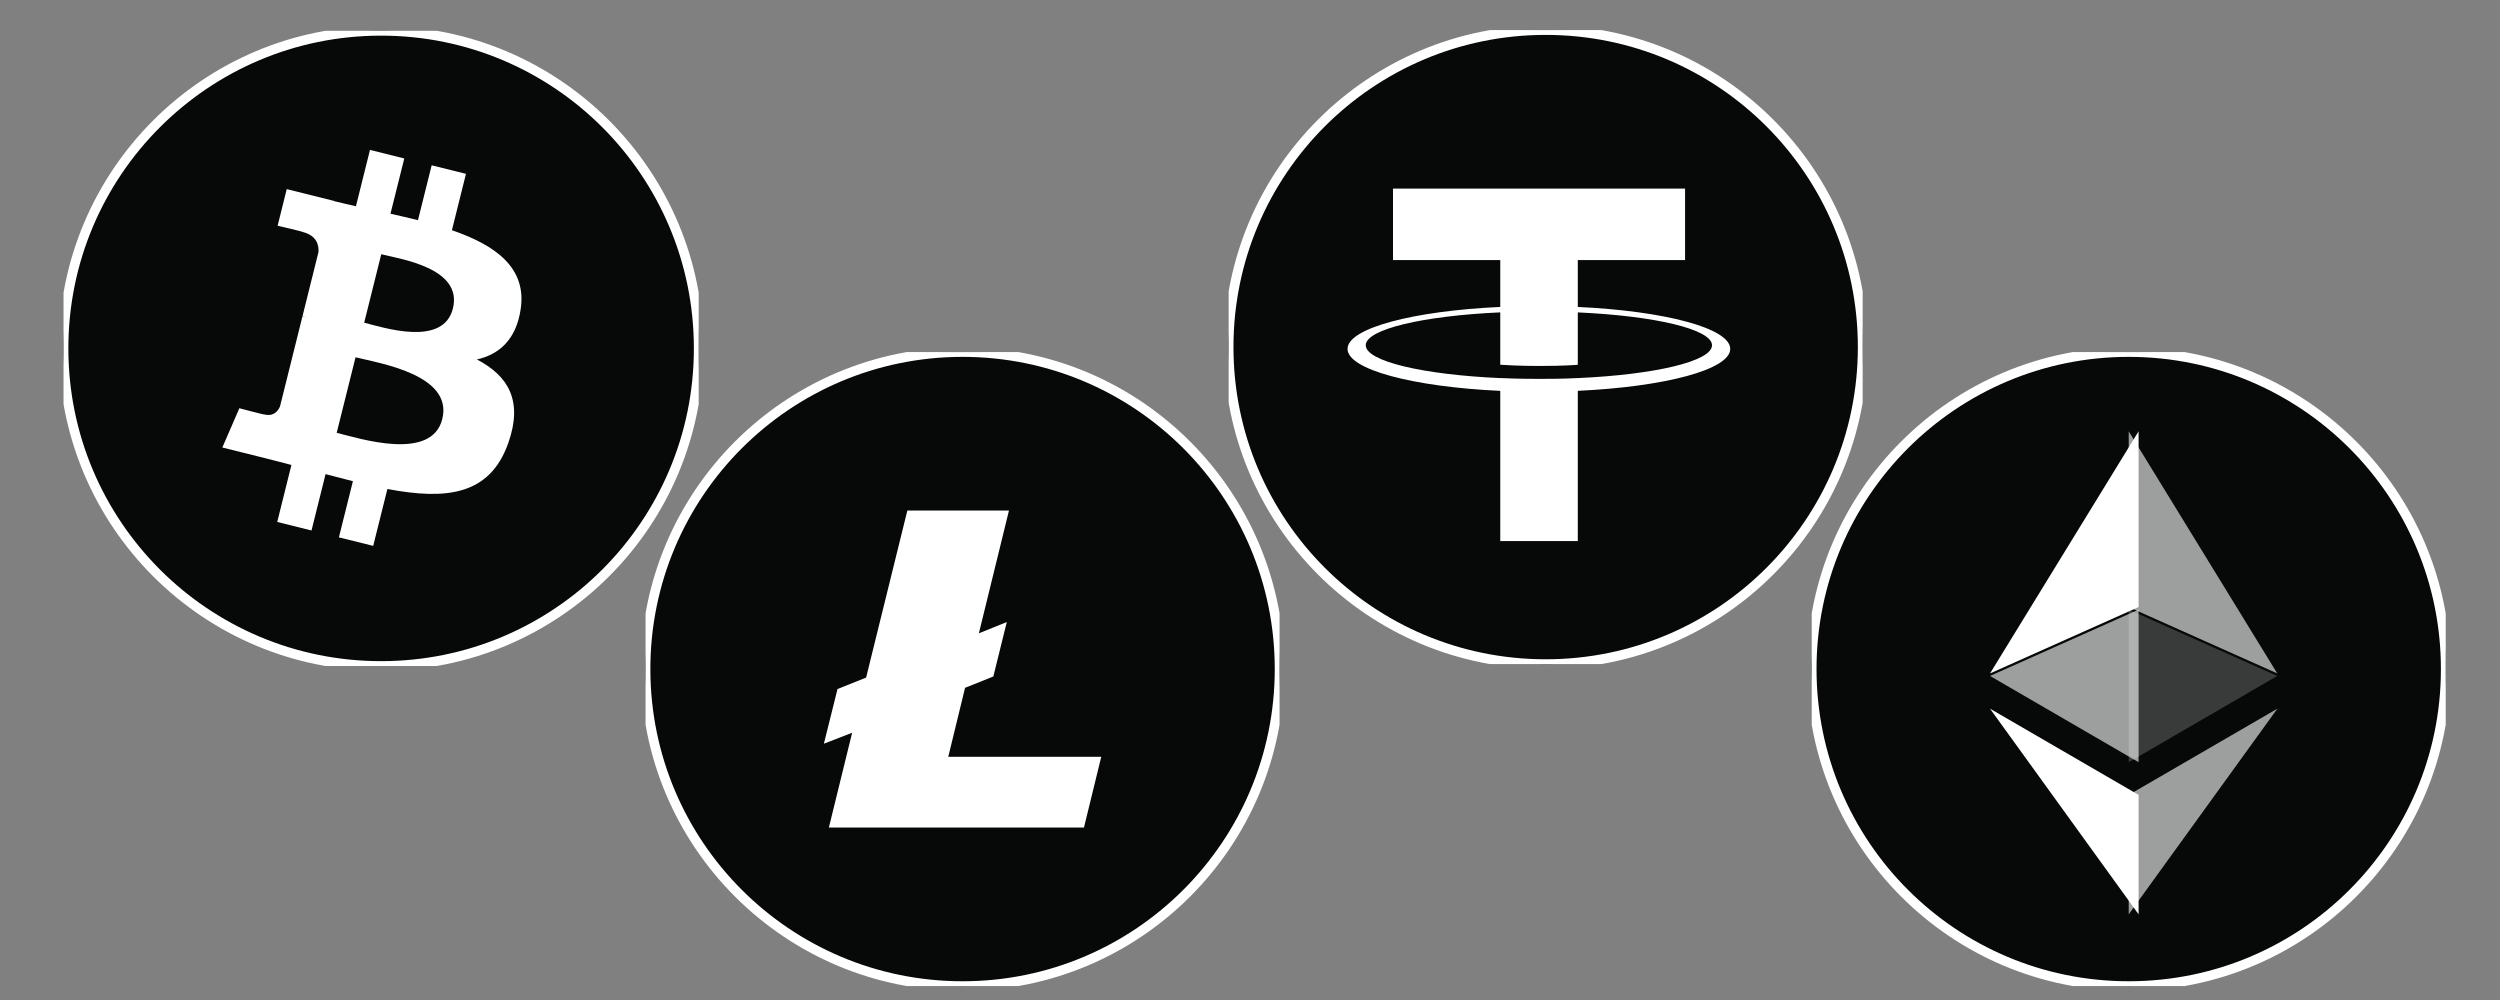 <?xml version="1.0" encoding="UTF-8" standalone="no"?>
<svg
   width="80"
   height="32"
   viewBox="0 0 80 32"
   version="1.1"
   id="svg4"
   sodipodi:docname="Crypto-white 80x32.svg"
   inkscape:version="1.3.2 (091e20e, 2023-11-25)"
   inkscape:export-filename="Crypto log - Color CN.png"
   inkscape:export-xdpi="96"
   inkscape:export-ydpi="96"
   xml:space="preserve"
   xmlns:inkscape="http://www.inkscape.org/namespaces/inkscape"
   xmlns:sodipodi="http://sodipodi.sourceforge.net/DTD/sodipodi-0.dtd"
   xmlns="http://www.w3.org/2000/svg"
   xmlns:svg="http://www.w3.org/2000/svg"><rect x="0" y="0" width="80" height="32" fill="#808080" stroke="none"/><defs
     id="defs8"><inkscape:path-effect
       effect="fillet_chamfer"
       id="path-effect7915"
       is_visible="true"
       lpeversion="1"
       satellites_param="F,0,0,1,0,0,0,1 @ F,0,0,1,0,0,0,1 @ F,0,0,1,0,0,0,1 @ F,0,0,1,0,0,0,1 @ F,0,0,1,0,0,0,1 @ F,0,0,1,0,0,0,1 @ F,0,0,1,0,0,0,1 @ F,0,0,1,0,0,0,1 @ F,0,0,1,0,0,0,1 @ F,0,0,1,0,0,0,1 @ F,0,0,1,0,0,0,1 @ F,0,0,1,0,0,0,1 @ F,0,0,1,0,0,0,1 @ F,0,0,1,0,0,0,1 @ F,0,0,1,0,0,0,1 @ F,0,0,1,0,0,0,1 @ F,0,0,1,0,0,0,1 @ F,0,0,1,0,0,0,1"
       unit="px"
       method="auto"
       mode="F"
       radius="0"
       chamfer_steps="1"
       flexible="false"
       use_knot_distance="true"
       apply_no_radius="true"
       apply_with_radius="true"
       only_selected="false"
       hide_knots="false"
       nodesatellites_param="F,0,0,1,0,0,0,1 @ F,0,0,1,0,0,0,1 @ F,0,0,1,0,0,0,1 @ F,0,0,1,0,0,0,1 @ F,0,0,1,0,0,0,1 @ F,0,0,1,0,0,0,1 @ F,0,0,1,0,0,0,1 @ F,0,0,1,0,0,0,1 @ F,0,0,1,0,0,0,1 @ F,0,0,1,0,0,0,1 @ F,0,0,1,0,0,0,1 @ F,0,0,1,0,0,0,1 @ F,0,0,1,0,0,0,1 @ F,0,0,1,0,0,0,1 @ F,0,0,1,0,0,0,1 @ F,0,0,1,0,0,0,1 @ F,0,0,1,0,0,0,1 @ F,0,0,1,0,0,0,1" /><inkscape:path-effect
       effect="fillet_chamfer"
       id="path-effect25570"
       is_visible="true"
       lpeversion="1"
       satellites_param="F,0,0,1,0,0,0,1 @ F,0,0,1,0,0,0,1 @ F,0,0,1,0,0,0,1 @ F,0,0,1,0,0,0,1 @ F,0,0,1,0,0,0,1 @ F,0,0,1,0,0,0,1 @ F,0,0,1,0,1.693,0,1 @ F,0,0,1,0,1.693,0,1 @ F,0,0,1,0,0,0,1 @ F,0,0,1,0,0,0,1 @ F,0,0,1,0,0,0,1 @ F,0,0,1,0,0,0,1 @ IF,0,0,1,0,0,0,1 @ F,0,0,1,0,1.578,0,1 @ F,0,1,1,0,1.578,0,1 @ F,0,0,1,0,0,0,1 @ F,0,0,1,0,0,0,1"
       unit="px"
       method="auto"
       mode="F"
       radius="0"
       chamfer_steps="1"
       flexible="false"
       use_knot_distance="true"
       apply_no_radius="true"
       apply_with_radius="true"
       only_selected="false"
       hide_knots="false"
       nodesatellites_param="F,0,0,1,0,0,0,1 @ F,0,0,1,0,0,0,1 @ F,0,0,1,0,0,0,1 @ F,0,0,1,0,0,0,1 @ F,0,0,1,0,0,0,1 @ F,0,0,1,0,0,0,1 @ F,0,0,1,0,1.693,0,1 @ F,0,0,1,0,1.693,0,1 @ F,0,0,1,0,0,0,1 @ F,0,0,1,0,0,0,1 @ F,0,0,1,0,0,0,1 @ F,0,0,1,0,0,0,1 @ IF,0,0,1,0,0,0,1 @ F,0,0,1,0,1.578,0,1 @ F,0,1,1,0,1.578,0,1 @ F,0,0,1,0,0,0,1 @ F,0,0,1,0,0,0,1" /><clipPath
       id="clip0_7807_12180"><rect
         width="32"
         height="32"
         fill="#ffffff"
         id="rect267"
         x="0"
         y="0" /></clipPath><clipPath
       id="clip0_7807_10941"><rect
         width="32"
         height="32"
         fill="#ffffff"
         id="rect299"
         x="0"
         y="0" /></clipPath><clipPath
       id="clip0_7807_11986"><rect
         width="32"
         height="32"
         fill="#ffffff"
         id="rect326"
         x="0"
         y="0" /></clipPath><clipPath
       id="clip0_7807_11347"><rect
         width="32"
         height="32"
         fill="#ffffff"
         id="rect402"
         x="0"
         y="0" /></clipPath></defs><sodipodi:namedview
     id="namedview6"
     pagecolor="#ffffff"
     bordercolor="#666666"
     borderopacity="1.0"
     inkscape:pageshadow="2"
     inkscape:pageopacity="0.0"
     inkscape:pagecheckerboard="true"
     showgrid="false"
     width="403px"
     inkscape:zoom="7.832839"
     inkscape:cx="52.02456"
     inkscape:cy="28.342214"
     inkscape:window-width="1920"
     inkscape:window-height="901"
     inkscape:window-x="0"
     inkscape:window-y="0"
     inkscape:window-maximized="0"
     inkscape:current-layer="svg4"
     inkscape:snap-bbox="true"
     inkscape:snap-object-midpoints="true"
     inkscape:snap-intersection-paths="true"
     inkscape:snap-bbox-edge-midpoints="true"
     inkscape:bbox-nodes="true"
     inkscape:snap-bbox-midpoints="true"
     inkscape:bbox-paths="true"
     inkscape:showpageshadow="2"
     inkscape:deskcolor="#d1d1d1" /><path
     id="path1544"
     clip-path="none"
     style="fill:#e0ff0b;fill-rule:evenodd;stroke-width:29.502;stroke-linecap:round;stroke-linejoin:round;stroke-opacity:0.996;paint-order:stroke fill markers"
     d="m -563.798,300.056 a 75,75 0 0 0 -75,75.001 75,75 0 0 0 75,75 75,75 0 0 0 75,-75 75,75 0 0 0 -75,-75.001 z m 2.186,8.914 39.799,66.051 -39.799,23.504 -39.782,-23.528 z m -40.389,73.584 39.786,23.48 39.806,-23.48 -39.819,56.069 z" /><g
     id="g930"
     transform="matrix(0.661,0,0,0.661,-647.562,119.34)"><path
       fill="#231f20"
       d="m 127.329,100.328 v 16.979 c -4.464,0.224 -9.133,0.347 -13.94,0.347 -5.223,0 -10.278,-0.143 -15.087,-0.411 v -13.556 h -0.003 v -3.307 c -26.678,1.284 -46.427,5.897 -46.427,11.392 0,6.491 27.542,11.749 61.518,11.749 33.974,0 61.518,-5.258 61.518,-11.749 -10e-4,-5.576 -20.321,-10.239 -47.579,-11.444 z"
       id="path926"
       style="fill:#e0ff0b;fill-opacity:1" /><path
       fill="#231f20"
       d="M 113.389,-0.001 C 50.767,-0.001 0,50.763 0,113.387 c 0,62.621 50.767,113.39 113.389,113.39 62.622,0 113.388,-50.769 113.388,-113.39 0,-62.624 -50.767,-113.388 -113.388,-113.388 z m 13.938,132.639 v 50.016 H 98.298 V 132.57 c -31.075,-1.798 -54.321,-9.026 -54.321,-17.674 0,-8.646 23.246,-15.873 54.321,-17.674 V 83.207 H 58.779 V 54.179 H 166.85 v 29.028 h -39.523 l 0.002,13.948 c 31.654,1.684 55.474,8.989 55.474,17.741 -0.001,8.754 -23.82,16.06 -55.476,17.742 z"
       id="path928"
       style="fill:#e0ff0b;fill-opacity:1" /></g><g
     style="fill:#e0ff0b;fill-opacity:1"
     id="g957"
     transform="matrix(6.25,0,0,6.25,-643.546,469.618)"><path
       d="M 12,0 C 1.308,0 -4.044,12.926 3.515,20.485 11.074,28.044 24,22.692 24,12 24,5.373 18.627,0 12,0 Z m -0.262,3.678 h 2.584 c 0.227,2.852e-4 0.391,0.217 0.33,0.435 l -2.03,6.918 1.905,-0.582 -0.408,1.385 -1.924,0.56 -1.248,4.214 h 6.676 c 0.227,0.001 0.39,0.219 0.328,0.437 l -0.582,2 c -0.057,0.195 -0.236,0.33 -0.44,0.33 H 6.733 l 1.723,-5.822 -1.906,0.58 0.42,-1.361 c 0.459,-0.255 1.91,-0.58 1.91,-0.58 l 2.422,-8.18 c 0.055,-0.197 0.233,-0.333 0.437,-0.334 z"
       id="path948"
       style="fill:#e0ff0b;fill-opacity:1"
       sodipodi:nodetypes="sssscccccccccccccccccccc" /></g><g
     style="fill:#ffffff;fill-opacity:1"
     id="g976"
     transform="matrix(6.866,0,0,6.866,-1154.515,-157.934)"
     clip-path="none" /><g
     id="g1520"
     transform="matrix(0.911,0,0,0.911,-1376.96,37.352)"><path
       style="fill:#e0ff0b;fill-opacity:1;fill-rule:evenodd;stroke-width:53.407;stroke-linecap:round;stroke-linejoin:round;stroke-opacity:0.996;paint-order:stroke fill markers"
       d="m 856.871,55.639 c -21.318,-3.597 -43.168,-15.182 -59.127,-31.349 -23.096,-23.396 -34.055,-53.786 -31.355,-86.945 3.791,-46.555 37.892,-86.297 83.72,-97.571 12.888,-3.17 29.877,-3.769 43.294,-1.526 44.072,7.369 77.737,38.068 89.42,81.54 2.464,9.168 2.783,12.344 2.757,27.458 -0.024,13.95 -0.44,18.599 -2.265,25.301 -5.61,20.605 -13.709,35.358 -27.188,49.526 -17.06,17.93 -35.189,28.109 -58.707,32.96 -8.739,1.803 -31.444,2.142 -40.548,0.606 z m 14.081,-42.958 c 1.689,-1.055 2.555,-1.055 4.244,0 1.167,0.729 4.291,1.325 6.943,1.325 h 4.821 v -8.388 -8.388 l 7.744,-0.655 c 14.741,-1.248 26.459,-6.956 31.919,-15.55 8.385,-13.198 5.51,-28.733 -6.596,-35.645 -2.316,-1.322 -4.215,-3.062 -4.219,-3.866 -0.004,-0.804 1.414,-3.081 3.151,-5.06 8.49,-9.67 5.895,-24.411 -5.664,-32.171 -5.957,-3.999 -10.404,-5.436 -19.66,-6.353 l -6.676,-0.661 v -8.391 -8.391 h -5.278 c -2.903,0 -5.575,0.481 -5.938,1.068 -0.859,1.389 -4.807,1.389 -4.807,0 0,-0.587 -2.644,-1.068 -5.875,-1.068 h -5.875 v 7.979 7.979 l -13.619,0.299 -13.619,0.299 -0.31,8.147 -0.31,8.147 6.484,0.469 c 10.389,0.752 10.103,-0.053 10.487,29.471 0.181,13.933 0.034,26.921 -0.327,28.864 -0.946,5.088 -3.99,7.685 -9.01,7.685 -4.596,0 -4.752,0.225 -5.947,8.545 -0.38,2.644 -0.928,5.648 -1.218,6.676 -0.484,1.712 0.648,1.869 13.43,1.869 h 13.958 v 8.545 8.545 h 4.821 c 2.652,0 5.776,-0.596 6.943,-1.325 z"
       id="path1182" /><path
       style="fill:#e0ff0b;fill-opacity:1;fill-rule:evenodd;stroke-width:18.882;stroke-linecap:round;stroke-linejoin:round;stroke-opacity:0.996;paint-order:stroke fill markers"
       d="m 870.668,-110.179 4.8e-4,-7.459 2.643,-0.002 2.643,-0.002 v 7.46 7.46 h -2.644 -2.644 z"
       id="path1260" /><path
       style="fill:#e0ff0b;fill-opacity:1;fill-rule:evenodd;stroke-width:18.882;stroke-linecap:round;stroke-linejoin:round;stroke-opacity:0.996;paint-order:stroke fill markers"
       d="m 870.668,-72.291 v -13.813 h 2.812 c 4.9,0 12.355,0.795 15.912,1.698 5.852,1.484 8.689,3.279 10.551,6.674 0.958,1.746 1.105,2.415 1.112,5.035 0.01,3.597 -0.81,5.721 -3.05,7.902 -3.739,3.641 -10.584,5.488 -22.521,6.08 l -4.815,0.238 z"
       id="path1299" /><path
       style="fill:#e0ff0b;fill-opacity:1;fill-rule:evenodd;stroke-width:18.882;stroke-linecap:round;stroke-linejoin:round;stroke-opacity:0.996;paint-order:stroke fill markers"
       d="M 870.668,-33.754 V -47.612 l 6.514,0.222 c 15.477,0.528 22.493,1.996 26.532,5.551 2.708,2.384 3.391,4.001 3.394,8.039 0.002,3.025 -0.111,3.592 -1.028,5.153 -3.267,5.557 -11.12,7.946 -27.953,8.503 l -7.459,0.247 z"
       id="path1338" /><path
       style="fill:#e0ff0b;fill-opacity:1;fill-rule:evenodd;stroke-width:18.882;stroke-linecap:round;stroke-linejoin:round;stroke-opacity:0.996;paint-order:stroke fill markers"
       d="m 870.668,4.557 v -7.956 h 2.644 2.644 v 7.972 7.972 l -1.039,-0.293 c -1.344,-0.38 -2.344,-0.388 -3.399,-0.028 l -0.85,0.29 z"
       id="path1377" /></g><g
     style="fill:none"
     id="g340"
     transform="matrix(0.634,0,0,0.634,20.658,11.266)"><g
       clip-path="url(#clip0_7807_11986)"
       id="g324"><path
         d="M 16,32 C 24.837,32 32,24.837 32,16 32,7.163 24.837,0 16,0 7.163,0 0,7.163 0,16 0,24.837 7.163,32 16,32 Z"
         fill="#bfbbbb"
         id="path320"
         style="fill:#070909;fill-opacity:1;stroke:#ffffff;stroke-width:0.485;stroke-dasharray:none" /><path
         fill-rule="evenodd"
         clip-rule="evenodd"
         d="M 10.427,19.214 9,19.768 9.688,17.009 11.132,16.429 13.213,8 h 5.129 l -1.519,6.196 1.41,-0.571 -0.68,2.75 -1.427,0.571 -0.848,3.483 H 23 L 22.127,24 H 9.252 Z"
         fill="#ffffff"
         id="path322" /></g></g><g
     style="fill:none"
     id="g318"
     transform="matrix(0.634,0,0,0.634,57.975,11.266)"><g
       clip-path="url(#clip0_7807_10941)"
       id="g297"><path
         d="M 16,32 C 24.837,32 32,24.837 32,16 32,7.163 24.837,0 16,0 7.163,0 0,7.163 0,16 0,24.837 7.163,32 16,32 Z"
         fill="#627eea"
         id="path283"
         style="fill:#070909;fill-opacity:1;stroke:#ffffff;stroke-width:0.485;stroke-dasharray:none" /><path
         d="m 16,4 v 8.87 l 7.497,3.35 z"
         fill="#ffffff"
         fill-opacity="0.602"
         id="path285" /><path
         d="M 16.498,4 9,16.22 16.498,12.87 Z"
         fill="#ffffff"
         id="path287" /><path
         d="m 16,22.352 v 6.027 L 23.502,18 Z"
         fill="#ffffff"
         fill-opacity="0.602"
         id="path289" /><path
         d="M 16.498,28.379 V 22.351 L 9,18 Z"
         fill="#ffffff"
         id="path291" /><path
         d="M 16,20.701 23.497,16.348 16,13 Z"
         fill="#ffffff"
         fill-opacity="0.2"
         id="path293" /><path
         d="m 9,16.348 7.498,4.353 V 13 Z"
         fill="#ffffff"
         fill-opacity="0.602"
         id="path295" /></g></g><g
     style="fill:none"
     id="g281"
     transform="matrix(0.105,0,0,0.105,-23.757,-16.928)"><g
       clip-path="url(#clip0_7807_12180)"
       id="g265"
       transform="matrix(6.049,0,0,6.049,245.623,170.613)"><path
         d="M 16,32 C 24.837,32 32,24.837 32,16 32,7.163 24.837,0 16,0 7.163,0 0,7.163 0,16 0,24.837 7.163,32 16,32 Z"
         fill="#f7931a"
         id="path261"
         style="fill:#070909;fill-opacity:1;stroke:#ffffff;stroke-width:0.485;stroke-dasharray:none" /><path
         d="m 23.032,14.02 c 0.314,-2.096 -1.283,-3.223 -3.465,-3.975 l 0.708,-2.84 -1.728,-0.43 -0.69,2.765 C 17.403,9.426 16.937,9.32 16.472,9.214 L 17.167,6.431 15.439,6 14.731,8.839 C 14.355,8.753 13.985,8.669 13.627,8.579 L 13.629,8.57 11.245,7.975 10.785,9.821 c 0,0 1.283,0.294 1.256,0.312 0.7,0.175 0.826,0.638 0.805,1.006 l -0.806,3.235 c 0.048,0.012 0.11,0.03 0.18,0.057 l -0.183,-0.045 -1.13,4.532 c -0.086,0.212 -0.303,0.531 -0.793,0.41 0.018,0.025 -1.256,-0.313 -1.256,-0.313 L 8,20.993 l 2.25,0.561 c 0.418,0.105 0.828,0.215 1.231,0.318 l -0.715,2.872 1.727,0.43 0.708,-2.84 c 0.472,0.127 0.93,0.245 1.378,0.357 l -0.706,2.828 1.728,0.43 0.715,-2.866 c 2.948,0.558 5.164,0.333 6.097,-2.333 0.752,-2.146 -0.037,-3.385 -1.588,-4.192 1.13,-0.26 1.98,-1.003 2.207,-2.538 z m -3.95,5.538 c -0.533,2.147 -4.148,0.986 -5.32,0.695 l 0.95,-3.805 c 1.172,0.293 4.929,0.872 4.37,3.11 z m 0.535,-5.569 c -0.487,1.953 -3.495,0.96 -4.47,0.717 l 0.86,-3.45 c 0.975,0.243 4.118,0.696 3.61,2.733 z"
         fill="#ffffff"
         id="path263" /></g></g><g
     style="fill:none"
     id="g416"
     transform="matrix(0.634,0,0,0.634,39.317,0.963)"><g
       clip-path="url(#clip0_7807_11347)"
       id="g400"><path
         d="M 16,32 C 24.837,32 32,24.837 32,16 32,7.163 24.837,0 16,0 7.163,0 0,7.163 0,16 0,24.837 7.163,32 16,32 Z"
         fill="#26a17b"
         id="path396"
         style="fill:#070909;fill-opacity:1;stroke:#ffffff;stroke-width:0.485;stroke-dasharray:none" /><path
         fill-rule="evenodd"
         clip-rule="evenodd"
         d="m 17.622,17.564 v -0.002 c -0.11,0.008 -0.677,0.042 -1.942,0.042 -1.01,0 -1.721,-0.03 -1.971,-0.042 v 0.003 c -3.888,-0.171 -6.79,-0.848 -6.79,-1.658 0,-0.809 2.902,-1.486 6.79,-1.66 v 2.644 c 0.254,0.018 0.982,0.061 1.988,0.061 1.207,0 1.812,-0.05 1.925,-0.06 v -2.643 c 3.88,0.173 6.775,0.85 6.775,1.658 0,0.81 -2.895,1.485 -6.775,1.657 z m 0,-3.59 v -2.366 h 5.414 V 8 H 8.295 v 3.608 h 5.414 v 2.365 C 9.309,14.175 6,15.047 6,16.091 c 0,1.044 3.309,1.915 7.709,2.118 v 7.582 h 3.913 v -7.584 c 4.393,-0.202 7.694,-1.073 7.694,-2.116 0,-1.043 -3.301,-1.914 -7.694,-2.117 z"
         fill="#ffffff"
         id="path398"
         style="fill:#ffffff;fill-opacity:1" /></g></g></svg>
